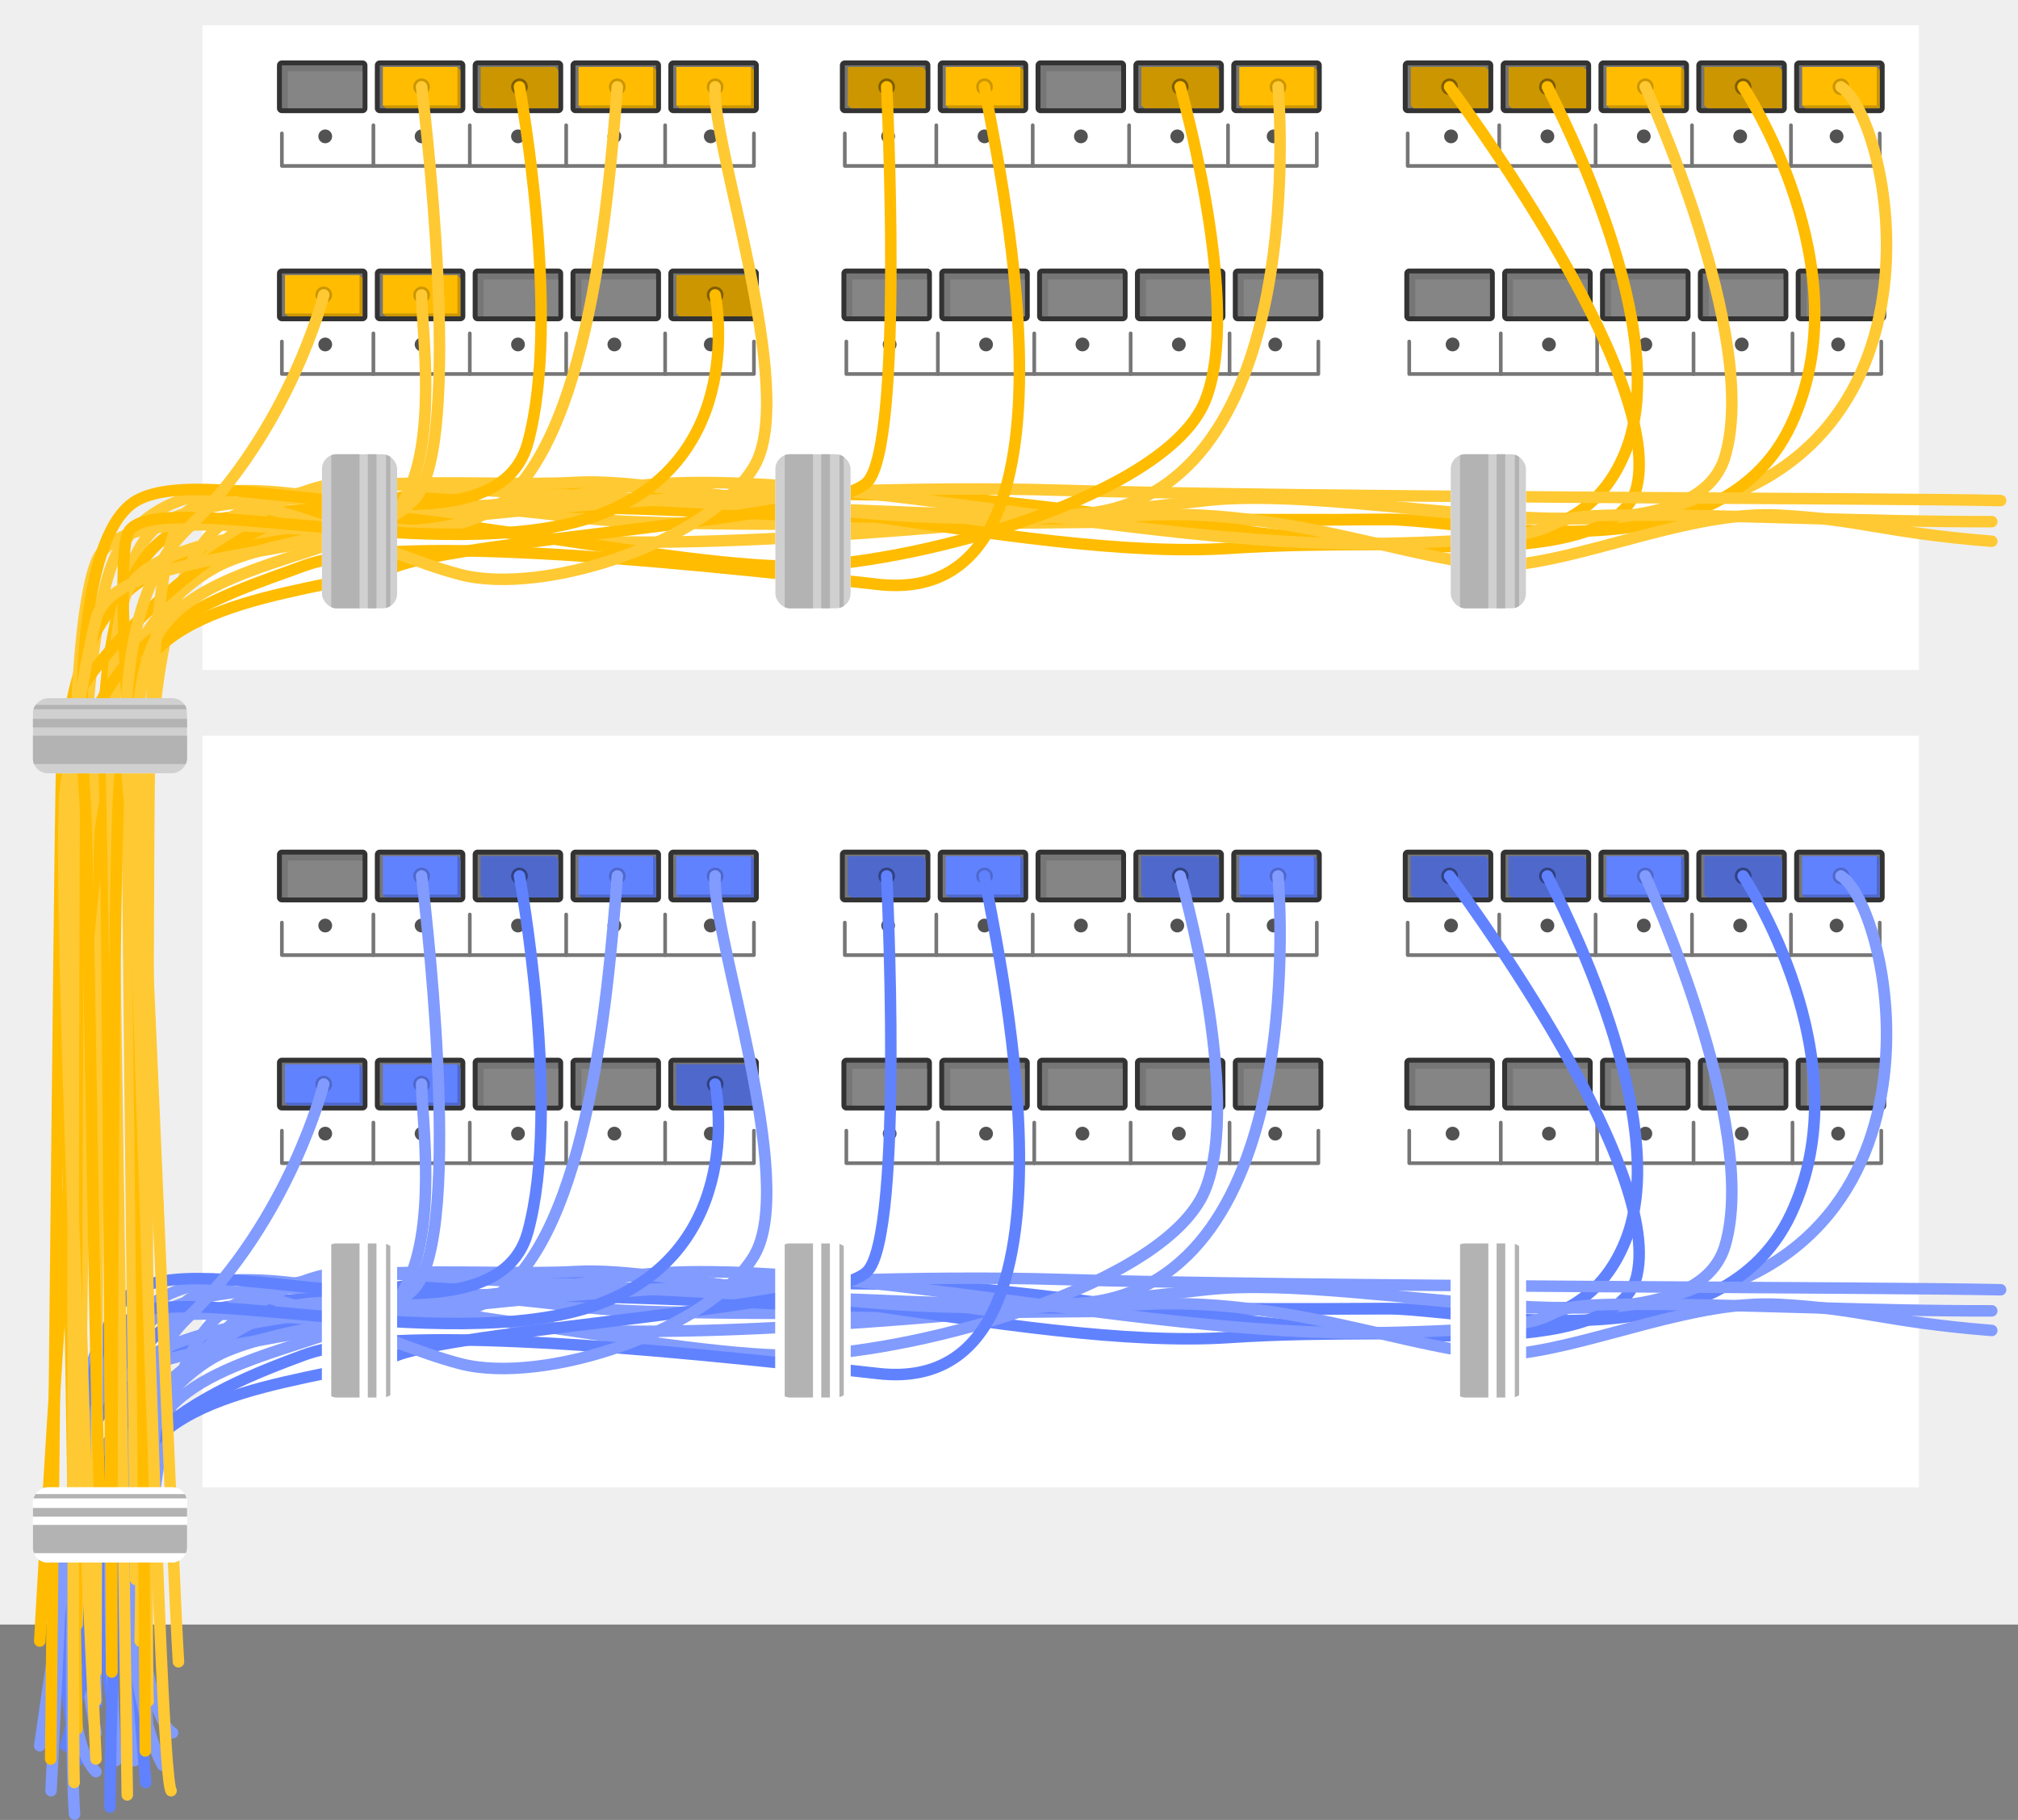 <?xml version="1.0" encoding="UTF-8"?><svg id="Ebene_2" xmlns="http://www.w3.org/2000/svg" xmlns:xlink="http://www.w3.org/1999/xlink" viewBox="0 0 600 541.18"><rect x="0" y="0" width="600" height="541.18" fill="#808080" stroke="none"/><defs><clipPath id="clippath"><rect x="431.34" y="135.07" width="22.35" height="45.83" rx="4.37" ry="4.37" fill="#d1d0d1"/></clipPath><clipPath id="clippath-1"><rect x="230.54" y="135.07" width="22.35" height="45.83" rx="4.37" ry="4.37" fill="#d1d0d1"/></clipPath><clipPath id="clippath-2"><rect x="95.73" y="135.07" width="22.35" height="45.83" rx="4.37" ry="4.37" fill="#d1d0d1"/></clipPath><clipPath id="clippath-3"><rect x="21.53" y="195.86" width="22.35" height="45.83" rx="4.37" ry="4.37" transform="translate(-186.07 251.48) rotate(-90)" fill="#d1d0d1"/></clipPath><clipPath id="clippath-4"><rect x="431.34" y="369.74" width="22.35" height="45.83" rx="4.37" ry="4.37" fill="#fff"/></clipPath><clipPath id="clippath-5"><rect x="230.54" y="369.74" width="22.35" height="45.83" rx="4.37" ry="4.37" fill="#fff"/></clipPath><clipPath id="clippath-6"><rect x="95.73" y="369.74" width="22.35" height="45.83" rx="4.37" ry="4.37" fill="#fff"/></clipPath><clipPath id="clippath-7"><rect x="21.53" y="430.53" width="22.35" height="45.83" rx="4.37" ry="4.37" transform="translate(-420.74 486.15) rotate(-90)" fill="#fff"/></clipPath></defs><g id="Illustration_Netzwerk_Komponent"><g><g><rect x="0" width="600" height="483.08" fill="#efefef"/><rect x="60.19" y="218.77" width="510.37" height="223.5" fill="#fff"/><rect x="60.19" y="7.51" width="510.37" height="191.74" fill="#fff"/></g><g><g><g><g><g><rect x="83.81" y="254.11" width="23.98" height="12.76" fill="none" stroke="#333" stroke-linecap="round" stroke-linejoin="round" stroke-width="2.92"/><g><rect x="83.81" y="254.11" width="23.98" height="12.76" fill="#767676"/><rect x="85.6" y="255.9" width="22.19" height="10.96" fill="#858585"/></g></g><g><rect x="112.91" y="254.11" width="23.98" height="12.76" fill="none" stroke="#333" stroke-linecap="round" stroke-linejoin="round" stroke-width="2.92"/><g><rect x="112.91" y="254.11" width="23.98" height="12.76" fill="#767676"/><rect x="114.69" y="255.9" width="22.19" height="10.96" fill="#858585"/></g><g><polygon points="136.88 266.86 114.71 266.86 113.83 266.01 114.71 255.44 135.99 254.59 136.88 255.44 136.88 266.86" fill="#4e68cc"/><rect x="113.83" y="254.59" width="22.17" height="11.42" fill="#6182ff"/></g><circle cx="125.35" cy="260.48" r="2.48" fill="#4e68cc"/></g><g><rect x="142" y="254.11" width="23.98" height="12.76" fill="none" stroke="#333" stroke-linecap="round" stroke-linejoin="round" stroke-width="2.92"/><g><rect x="142" y="254.11" width="23.98" height="12.76" fill="#767676"/><rect x="143.78" y="255.9" width="22.19" height="10.96" fill="#858585"/></g><g><polygon points="165.97 266.86 143.81 266.86 142.92 266.01 143.81 255.44 165.08 254.59 165.97 255.44 165.97 266.86" fill="#4e68cc"/><rect x="142.92" y="254.59" width="22.17" height="11.42" fill="#4e68cc"/></g><circle cx="154.45" cy="260.48" r="2.48" fill="#314180"/></g><g><rect x="171.09" y="254.11" width="23.98" height="12.76" fill="none" stroke="#333" stroke-linecap="round" stroke-linejoin="round" stroke-width="2.92"/><g><rect x="171.09" y="254.11" width="23.98" height="12.76" fill="#767676"/><rect x="172.88" y="255.9" width="22.19" height="10.96" fill="#858585"/></g><g><polygon points="195.06 266.86 172.9 266.86 172.01 266.01 172.9 255.44 194.18 254.59 195.06 255.44 195.06 266.86" fill="#4e68cc"/><rect x="172.01" y="254.59" width="22.17" height="11.42" fill="#6182ff"/></g><circle cx="183.54" cy="260.48" r="2.48" fill="#4e68cc"/></g><g><rect x="200.18" y="254.11" width="23.98" height="12.76" fill="none" stroke="#333" stroke-linecap="round" stroke-linejoin="round" stroke-width="2.92"/><g><rect x="200.18" y="254.11" width="23.98" height="12.76" fill="#767676"/><rect x="201.97" y="255.9" width="22.19" height="10.96" fill="#858585"/></g><g><polygon points="224.16 266.86 201.99 266.86 201.1 266.01 201.99 255.44 223.27 254.59 224.16 255.44 224.16 266.86" fill="#4e68cc"/><rect x="201.1" y="254.59" width="22.17" height="11.42" fill="#6182ff"/></g><circle cx="212.63" cy="260.48" r="2.48" fill="#4e68cc"/></g><g><circle cx="96.7" cy="275.22" r="2.05" fill="#535252"/><circle cx="125.35" cy="275.22" r="2.05" fill="#535252"/><circle cx="154.01" cy="275.22" r="2.05" fill="#535252"/><circle cx="182.67" cy="275.22" r="2.05" fill="#535252"/><circle cx="211.33" cy="275.22" r="2.05" fill="#535252"/></g><g><polyline points="224.16 274.34 224.16 284.01 83.81 284.01 83.81 274.34" fill="none" stroke="#767676" stroke-linecap="round" stroke-linejoin="round" stroke-width="1.09"/><line x1="197.76" y1="271.93" x2="197.76" y2="284.01" fill="none" stroke="#767676" stroke-linecap="round" stroke-linejoin="round" stroke-width="1.09"/><line x1="168.34" y1="271.93" x2="168.34" y2="284.01" fill="none" stroke="#767676" stroke-linecap="round" stroke-linejoin="round" stroke-width="1.09"/><line x1="139.68" y1="271.93" x2="139.68" y2="284.01" fill="none" stroke="#767676" stroke-linecap="round" stroke-linejoin="round" stroke-width="1.09"/><line x1="111.02" y1="271.93" x2="111.02" y2="284.01" fill="none" stroke="#767676" stroke-linecap="round" stroke-linejoin="round" stroke-width="1.09"/></g></g><g><g><rect x="83.81" y="315.99" width="23.98" height="12.76" fill="none" stroke="#333" stroke-linecap="round" stroke-linejoin="round" stroke-width="2.92"/><g><rect x="83.81" y="315.99" width="23.98" height="12.76" fill="#767676"/><rect x="85.6" y="317.78" width="22.19" height="10.96" fill="#858585"/></g><g><polygon points="107.79 328.74 85.62 328.74 84.73 327.89 85.62 317.32 106.9 316.47 107.79 317.32 107.79 328.74" fill="#4e68cc"/><rect x="84.73" y="316.47" width="22.17" height="11.42" fill="#6182ff"/></g><circle cx="96.26" cy="322.37" r="2.48" fill="#4e68cc"/></g><g><rect x="112.91" y="315.99" width="23.98" height="12.76" fill="none" stroke="#333" stroke-linecap="round" stroke-linejoin="round" stroke-width="2.92"/><g><rect x="112.91" y="315.99" width="23.98" height="12.76" fill="#767676"/><rect x="114.69" y="317.78" width="22.19" height="10.96" fill="#858585"/></g><g><polygon points="136.88 328.74 114.71 328.74 113.83 327.89 114.71 317.32 135.99 316.47 136.88 317.32 136.88 328.74" fill="#4e68cc"/><rect x="113.83" y="316.47" width="22.17" height="11.42" fill="#6182ff"/></g><circle cx="125.35" cy="322.37" r="2.48" fill="#4e68cc"/></g><g><rect x="142" y="315.99" width="23.98" height="12.76" fill="none" stroke="#333" stroke-linecap="round" stroke-linejoin="round" stroke-width="2.92"/><g><rect x="142" y="315.99" width="23.98" height="12.76" fill="#767676"/><rect x="143.78" y="317.78" width="22.19" height="10.96" fill="#858585"/></g></g><g><rect x="171.09" y="315.99" width="23.98" height="12.76" fill="none" stroke="#333" stroke-linecap="round" stroke-linejoin="round" stroke-width="2.92"/><g><rect x="171.09" y="315.99" width="23.98" height="12.76" fill="#767676"/><rect x="172.88" y="317.78" width="22.19" height="10.96" fill="#858585"/></g></g><g><rect x="200.18" y="315.99" width="23.98" height="12.76" fill="none" stroke="#333" stroke-linecap="round" stroke-linejoin="round" stroke-width="2.92"/><g><rect x="200.18" y="315.99" width="23.98" height="12.76" fill="#767676"/><rect x="201.97" y="317.78" width="22.19" height="10.96" fill="#858585"/></g><g><polygon points="224.16 328.74 201.99 328.74 201.1 327.89 201.99 317.32 223.27 316.47 224.16 317.32 224.16 328.74" fill="#4e68cc"/><rect x="201.1" y="316.47" width="22.17" height="11.42" fill="#4e68cc"/></g><circle cx="212.63" cy="322.37" r="2.48" fill="#314180"/></g><g><circle cx="96.7" cy="337.1" r="2.05" fill="#535252"/><circle cx="125.35" cy="337.1" r="2.05" fill="#535252"/><circle cx="154.01" cy="337.1" r="2.05" fill="#535252"/><circle cx="182.67" cy="337.1" r="2.05" fill="#535252"/><circle cx="211.33" cy="337.1" r="2.05" fill="#535252"/></g><g><polyline points="224.16 336.22 224.16 345.89 83.81 345.89 83.81 336.22" fill="none" stroke="#767676" stroke-linecap="round" stroke-linejoin="round" stroke-width="1.09"/><line x1="197.76" y1="333.81" x2="197.76" y2="345.89" fill="none" stroke="#767676" stroke-linecap="round" stroke-linejoin="round" stroke-width="1.09"/><line x1="168.34" y1="333.81" x2="168.34" y2="345.89" fill="none" stroke="#767676" stroke-linecap="round" stroke-linejoin="round" stroke-width="1.09"/><line x1="139.68" y1="333.81" x2="139.68" y2="345.89" fill="none" stroke="#767676" stroke-linecap="round" stroke-linejoin="round" stroke-width="1.09"/><line x1="111.02" y1="333.81" x2="111.02" y2="345.89" fill="none" stroke="#767676" stroke-linecap="round" stroke-linejoin="round" stroke-width="1.09"/></g></g><g><g><rect x="251.64" y="315.99" width="23.98" height="12.76" fill="none" stroke="#333" stroke-linecap="round" stroke-linejoin="round" stroke-width="2.92"/><g><rect x="251.64" y="315.99" width="23.98" height="12.76" fill="#767676"/><rect x="253.43" y="317.78" width="22.19" height="10.96" fill="#858585"/></g></g><g><rect x="280.73" y="315.99" width="23.98" height="12.76" fill="none" stroke="#333" stroke-linecap="round" stroke-linejoin="round" stroke-width="2.92"/><g><rect x="280.73" y="315.99" width="23.98" height="12.76" fill="#767676"/><rect x="282.52" y="317.78" width="22.19" height="10.96" fill="#858585"/></g></g><g><rect x="309.82" y="315.99" width="23.98" height="12.76" fill="none" stroke="#333" stroke-linecap="round" stroke-linejoin="round" stroke-width="2.92"/><g><rect x="309.82" y="315.99" width="23.98" height="12.76" fill="#767676"/><rect x="311.61" y="317.78" width="22.19" height="10.96" fill="#858585"/></g></g><g><rect x="338.91" y="315.99" width="23.98" height="12.76" fill="none" stroke="#333" stroke-linecap="round" stroke-linejoin="round" stroke-width="2.92"/><g><rect x="338.91" y="315.99" width="23.98" height="12.76" fill="#767676"/><rect x="340.7" y="317.78" width="22.19" height="10.96" fill="#858585"/></g></g><g><rect x="368.01" y="315.99" width="23.98" height="12.76" fill="none" stroke="#333" stroke-linecap="round" stroke-linejoin="round" stroke-width="2.92"/><g><rect x="368.01" y="315.99" width="23.98" height="12.76" fill="#767676"/><rect x="369.79" y="317.78" width="22.19" height="10.96" fill="#858585"/></g></g><g><circle cx="264.52" cy="337.1" r="2.05" fill="#535252"/><circle cx="293.18" cy="337.1" r="2.05" fill="#535252"/><circle cx="321.84" cy="337.1" r="2.05" fill="#535252"/><circle cx="350.5" cy="337.1" r="2.05" fill="#535252"/><circle cx="379.16" cy="337.1" r="2.05" fill="#535252"/></g><g><polyline points="391.98 336.22 391.98 345.89 251.64 345.89 251.64 336.22" fill="none" stroke="#767676" stroke-linecap="round" stroke-linejoin="round" stroke-width="1.09"/><line x1="365.58" y1="333.81" x2="365.58" y2="345.89" fill="none" stroke="#767676" stroke-linecap="round" stroke-linejoin="round" stroke-width="1.09"/><line x1="336.17" y1="333.81" x2="336.17" y2="345.89" fill="none" stroke="#767676" stroke-linecap="round" stroke-linejoin="round" stroke-width="1.09"/><line x1="307.51" y1="333.81" x2="307.51" y2="345.89" fill="none" stroke="#767676" stroke-linecap="round" stroke-linejoin="round" stroke-width="1.09"/><line x1="278.85" y1="333.81" x2="278.85" y2="345.89" fill="none" stroke="#767676" stroke-linecap="round" stroke-linejoin="round" stroke-width="1.09"/></g></g><g><g><rect x="419" y="315.99" width="23.98" height="12.76" fill="none" stroke="#333" stroke-linecap="round" stroke-linejoin="round" stroke-width="2.92"/><g><rect x="419" y="315.99" width="23.98" height="12.76" fill="#767676"/><rect x="420.79" y="317.78" width="22.19" height="10.96" fill="#858585"/></g></g><g><rect x="448.1" y="315.99" width="23.98" height="12.76" fill="none" stroke="#333" stroke-linecap="round" stroke-linejoin="round" stroke-width="2.92"/><g><rect x="448.1" y="315.99" width="23.98" height="12.76" fill="#767676"/><rect x="449.88" y="317.78" width="22.19" height="10.96" fill="#858585"/></g></g><g><rect x="477.19" y="315.99" width="23.98" height="12.76" fill="none" stroke="#333" stroke-linecap="round" stroke-linejoin="round" stroke-width="2.92"/><g><rect x="477.19" y="315.99" width="23.98" height="12.76" fill="#767676"/><rect x="478.97" y="317.78" width="22.19" height="10.96" fill="#858585"/></g></g><g><rect x="506.28" y="315.99" width="23.98" height="12.76" fill="none" stroke="#333" stroke-linecap="round" stroke-linejoin="round" stroke-width="2.92"/><g><rect x="506.28" y="315.99" width="23.98" height="12.76" fill="#767676"/><rect x="508.07" y="317.78" width="22.19" height="10.96" fill="#858585"/></g></g><g><rect x="535.37" y="315.99" width="23.98" height="12.76" fill="none" stroke="#333" stroke-linecap="round" stroke-linejoin="round" stroke-width="2.92"/><g><rect x="535.37" y="315.99" width="23.98" height="12.76" fill="#767676"/><rect x="537.16" y="317.78" width="22.19" height="10.96" fill="#858585"/></g></g><g><circle cx="431.89" cy="337.1" r="2.05" fill="#535252"/><circle cx="460.54" cy="337.1" r="2.05" fill="#535252"/><circle cx="489.2" cy="337.1" r="2.05" fill="#535252"/><circle cx="517.86" cy="337.1" r="2.05" fill="#535252"/><circle cx="546.52" cy="337.1" r="2.05" fill="#535252"/></g><g><polyline points="559.35 336.22 559.35 345.89 419 345.89 419 336.22" fill="none" stroke="#767676" stroke-linecap="round" stroke-linejoin="round" stroke-width="1.09"/><line x1="532.95" y1="333.81" x2="532.95" y2="345.89" fill="none" stroke="#767676" stroke-linecap="round" stroke-linejoin="round" stroke-width="1.09"/><line x1="503.53" y1="333.81" x2="503.53" y2="345.89" fill="none" stroke="#767676" stroke-linecap="round" stroke-linejoin="round" stroke-width="1.09"/><line x1="474.87" y1="333.81" x2="474.87" y2="345.89" fill="none" stroke="#767676" stroke-linecap="round" stroke-linejoin="round" stroke-width="1.09"/><line x1="446.22" y1="333.81" x2="446.22" y2="345.89" fill="none" stroke="#767676" stroke-linecap="round" stroke-linejoin="round" stroke-width="1.09"/></g></g><g><g><rect x="251.18" y="254.11" width="23.98" height="12.76" fill="none" stroke="#333" stroke-linecap="round" stroke-linejoin="round" stroke-width="2.92"/><g><rect x="251.18" y="254.11" width="23.98" height="12.76" fill="#767676"/><rect x="252.97" y="255.9" width="22.19" height="10.96" fill="#858585"/></g><g><polygon points="275.15 266.86 252.99 266.86 252.1 266.01 252.99 255.44 274.27 254.59 275.15 255.44 275.15 266.86" fill="#4e68cc"/><rect x="252.1" y="254.59" width="22.17" height="11.42" fill="#4e68cc"/></g><circle cx="263.63" cy="260.48" r="2.48" fill="#314180"/></g><g><rect x="280.27" y="254.11" width="23.98" height="12.76" fill="none" stroke="#333" stroke-linecap="round" stroke-linejoin="round" stroke-width="2.92"/><g><rect x="280.27" y="254.11" width="23.98" height="12.76" fill="#767676"/><rect x="282.06" y="255.9" width="22.19" height="10.96" fill="#858585"/></g><g><polygon points="304.25 266.86 282.08 266.86 281.19 266.01 282.08 255.44 303.36 254.59 304.25 255.44 304.25 266.86" fill="#4e68cc"/><rect x="281.19" y="254.59" width="22.17" height="11.42" fill="#6182ff"/></g><circle cx="292.72" cy="260.48" r="2.48" fill="#4e68cc"/></g><g><rect x="309.36" y="254.11" width="23.98" height="12.76" fill="none" stroke="#333" stroke-linecap="round" stroke-linejoin="round" stroke-width="2.92"/><g><rect x="309.36" y="254.11" width="23.98" height="12.76" fill="#767676"/><rect x="311.15" y="255.9" width="22.19" height="10.96" fill="#858585"/></g></g><g><rect x="338.45" y="254.11" width="23.98" height="12.76" fill="none" stroke="#333" stroke-linecap="round" stroke-linejoin="round" stroke-width="2.92"/><g><rect x="338.45" y="254.11" width="23.98" height="12.76" fill="#767676"/><rect x="340.24" y="255.9" width="22.19" height="10.96" fill="#858585"/></g><g><polygon points="362.43 266.86 340.26 266.86 339.37 266.01 340.26 255.44 361.54 254.59 362.43 255.44 362.43 266.86" fill="#4e68cc"/><rect x="339.37" y="254.59" width="22.17" height="11.42" fill="#4e68cc"/></g><circle cx="350.9" cy="260.48" r="2.48" fill="#314180"/></g><g><rect x="367.55" y="254.11" width="23.98" height="12.76" fill="none" stroke="#333" stroke-linecap="round" stroke-linejoin="round" stroke-width="2.92"/><g><rect x="367.55" y="254.11" width="23.98" height="12.76" fill="#767676"/><rect x="369.33" y="255.9" width="22.19" height="10.96" fill="#858585"/></g><g><polygon points="391.52 266.86 369.35 266.86 368.47 266.01 369.35 255.44 390.63 254.59 391.52 255.44 391.52 266.86" fill="#4e68cc"/><rect x="368.47" y="254.59" width="22.17" height="11.42" fill="#6182ff"/></g><circle cx="379.99" cy="260.48" r="2.48" fill="#4e68cc"/></g><g><circle cx="264.06" cy="275.22" r="2.05" fill="#535252"/><circle cx="292.72" cy="275.22" r="2.05" fill="#535252"/><circle cx="321.38" cy="275.22" r="2.05" fill="#535252"/><circle cx="350.04" cy="275.22" r="2.05" fill="#535252"/><circle cx="378.69" cy="275.22" r="2.05" fill="#535252"/></g><g><polyline points="391.52 274.34 391.52 284.01 251.18 284.01 251.18 274.34" fill="none" stroke="#767676" stroke-linecap="round" stroke-linejoin="round" stroke-width="1.09"/><line x1="365.12" y1="271.93" x2="365.12" y2="284.01" fill="none" stroke="#767676" stroke-linecap="round" stroke-linejoin="round" stroke-width="1.09"/><line x1="335.71" y1="271.93" x2="335.71" y2="284.01" fill="none" stroke="#767676" stroke-linecap="round" stroke-linejoin="round" stroke-width="1.09"/><line x1="307.05" y1="271.93" x2="307.05" y2="284.01" fill="none" stroke="#767676" stroke-linecap="round" stroke-linejoin="round" stroke-width="1.09"/><line x1="278.39" y1="271.93" x2="278.39" y2="284.01" fill="none" stroke="#767676" stroke-linecap="round" stroke-linejoin="round" stroke-width="1.09"/></g></g><g><g><rect x="418.54" y="254.11" width="23.98" height="12.76" fill="none" stroke="#333" stroke-linecap="round" stroke-linejoin="round" stroke-width="2.92"/><g><rect x="418.54" y="254.11" width="23.98" height="12.76" fill="#767676"/><rect x="420.33" y="255.9" width="22.19" height="10.96" fill="#858585"/></g><g><polygon points="442.52 266.86 420.35 266.86 419.47 266.01 420.35 255.44 441.63 254.59 442.52 255.44 442.52 266.86" fill="#4e68cc"/><rect x="419.47" y="254.59" width="22.17" height="11.42" fill="#4e68cc"/></g><circle cx="430.99" cy="260.48" r="2.48" fill="#314180"/></g><g><rect x="447.64" y="254.11" width="23.98" height="12.76" fill="none" stroke="#333" stroke-linecap="round" stroke-linejoin="round" stroke-width="2.92"/><g><rect x="447.64" y="254.11" width="23.98" height="12.76" fill="#767676"/><rect x="449.42" y="255.9" width="22.19" height="10.96" fill="#858585"/></g><g><polygon points="471.61 266.86 449.45 266.86 448.56 266.01 449.45 255.44 470.72 254.59 471.61 255.44 471.61 266.86" fill="#4e68cc"/><rect x="448.56" y="254.59" width="22.17" height="11.42" fill="#4e68cc"/></g><circle cx="460.08" cy="260.48" r="2.48" fill="#314180"/></g><g><rect x="476.73" y="254.11" width="23.98" height="12.76" fill="none" stroke="#333" stroke-linecap="round" stroke-linejoin="round" stroke-width="2.92"/><g><rect x="476.73" y="254.11" width="23.98" height="12.76" fill="#767676"/><rect x="478.51" y="255.9" width="22.19" height="10.96" fill="#858585"/></g><g><polygon points="500.7 266.86 478.54 266.86 477.65 266.01 478.54 255.44 499.82 254.59 500.7 255.44 500.7 266.86" fill="#4e68cc"/><rect x="477.65" y="254.59" width="22.17" height="11.42" fill="#6182ff"/></g><circle cx="489.18" cy="260.48" r="2.48" fill="#4e68cc"/></g><g><rect x="505.82" y="254.11" width="23.98" height="12.76" fill="none" stroke="#333" stroke-linecap="round" stroke-linejoin="round" stroke-width="2.92"/><g><rect x="505.82" y="254.11" width="23.98" height="12.76" fill="#767676"/><rect x="507.61" y="255.9" width="22.19" height="10.96" fill="#858585"/></g><g><polygon points="529.8 266.86 507.63 266.86 506.74 266.01 507.63 255.44 528.91 254.59 529.8 255.44 529.8 266.86" fill="#4e68cc"/><rect x="506.74" y="254.59" width="22.17" height="11.42" fill="#4e68cc"/></g><circle cx="518.27" cy="260.48" r="2.48" fill="#314180"/></g><g><rect x="534.91" y="254.11" width="23.98" height="12.76" fill="none" stroke="#333" stroke-linecap="round" stroke-linejoin="round" stroke-width="2.92"/><g><rect x="534.91" y="254.11" width="23.98" height="12.76" fill="#767676"/><rect x="536.7" y="255.9" width="22.19" height="10.96" fill="#858585"/></g><g><polygon points="558.89 266.86 536.72 266.86 535.83 266.01 536.72 255.44 558 254.59 558.89 255.44 558.89 266.86" fill="#4e68cc"/><rect x="535.83" y="254.59" width="22.17" height="11.42" fill="#6182ff"/></g><circle cx="547.36" cy="260.48" r="2.48" fill="#4e68cc"/></g><g><circle cx="431.43" cy="275.22" r="2.05" fill="#535252"/><circle cx="460.08" cy="275.22" r="2.05" fill="#535252"/><circle cx="488.74" cy="275.22" r="2.05" fill="#535252"/><circle cx="517.4" cy="275.22" r="2.05" fill="#535252"/><circle cx="546.06" cy="275.22" r="2.05" fill="#535252"/></g><g><polyline points="558.89 274.34 558.89 284.01 418.54 284.01 418.54 274.34" fill="none" stroke="#767676" stroke-linecap="round" stroke-linejoin="round" stroke-width="1.09"/><line x1="532.49" y1="271.93" x2="532.49" y2="284.01" fill="none" stroke="#767676" stroke-linecap="round" stroke-linejoin="round" stroke-width="1.09"/><line x1="503.07" y1="271.93" x2="503.07" y2="284.01" fill="none" stroke="#767676" stroke-linecap="round" stroke-linejoin="round" stroke-width="1.09"/><line x1="474.41" y1="271.93" x2="474.41" y2="284.01" fill="none" stroke="#767676" stroke-linecap="round" stroke-linejoin="round" stroke-width="1.09"/><line x1="445.76" y1="271.93" x2="445.76" y2="284.01" fill="none" stroke="#767676" stroke-linecap="round" stroke-linejoin="round" stroke-width="1.09"/></g></g></g><g><path d="M547.36,260.48c16.4,10.38,38.99,128.38-74.78,128.38s-264.7,3.83-297.85,0c-33.15-3.83-104.93-11.91-126.94,1.7-22.01,13.61-19.14,116.01-19.14,116.01" fill="none" stroke="#819bff" stroke-linecap="round" stroke-linejoin="round" stroke-width="3.42"/><path d="M518.27,260.48s36.18,53.83,14.22,100.55c-21.96,46.71-96.31,27.89-121.26,28.11-24.94,.22-151.01-.26-175.04-1.22-24.03-.96-136.52-7.21-177.86,2.4s-25,116.24-25,116.24" fill="none" stroke="#6182ff" stroke-linecap="round" stroke-linejoin="round" stroke-width="3.42"/><path d="M489.18,260.48s34.22,74.1,23.74,109.87c-10.48,35.77-106.24,7.8-154.3,13.17-48.06,5.37-128.64,13.93-183.2,12.12-54.56-1.81-116.53-34.33-139.84,2.17-23.31,36.5-7.04,117.44-7.04,117.44" fill="none" stroke="#819bff" stroke-linecap="round" stroke-linejoin="round" stroke-width="3.42"/><path d="M460.08,260.48c4.01,8.08,37.77,72.87,23.11,108.72-14.66,35.85-55.98,24.44-117.61,28.52-61.63,4.07-159.96-25.4-223.59-17.92-63.62,7.48-90.85,10.72-103.64,63.55-12.79,52.82-18.74,75.77-18.74,75.77" fill="none" stroke="#6182ff" stroke-linecap="round" stroke-linejoin="round" stroke-width="3.42"/><path d="M430.99,260.48s63.61,84.57,55.7,118.76-130.6,10.16-193.08,4.29-194.06,2.47-242.96,19.56c-48.89,17.09-27.65,120.45-27.65,120.45" fill="none" stroke="#6182ff" stroke-linecap="round" stroke-linejoin="round" stroke-width="3.42"/></g><g><path d="M594.83,383.53c-33.16-.8-205.84-.8-280.17-3.09-74.33-2.29-221.27,6.86-250.44,22.87-29.16,16.01-37.83,62.59-41.22,89.2-3.39,26.61,5.52,34.31,5.52,34.31" fill="none" stroke="#819bff" stroke-linecap="round" stroke-linejoin="round" stroke-width="3.42"/><path d="M592.2,389.8c-37.93,.09-77.41-2.23-111.21-1.93-33.79,.3-.32,7.11-71.65,8.45-71.34,1.34-173.64-25.4-226.67-16.24-53.03,9.17-136.34,8.48-145.07,30.9-8.73,22.42-3.13,112.55-3.13,112.55" fill="none" stroke="#819bff" stroke-linecap="round" stroke-linejoin="round" stroke-width="3.42"/><path d="M592.2,395.63c-31.98-2.55-38.7-6.46-63.29-7.76-24.59-1.3-53.56,11.58-76.9,14.55-23.34,2.97-64.32-16.98-111.77-14.55-47.45,2.43-207.56-8.06-233.34-9.7-25.78-1.64-69.06,30.05-69.06,85.92s2.12,59.45,2.12,59.45" fill="none" stroke="#819bff" stroke-linecap="round" stroke-linejoin="round" stroke-width="3.42"/></g><g><path d="M379.99,260.48s10.79,121-58.16,127.01-121.66-11.07-150.75-9.38c-29.09,1.69-86.93-4.96-106.9,13.9-19.97,18.86-20.55,79.24-22.39,105.38" fill="none" stroke="#819bff" stroke-linecap="round" stroke-linejoin="round" stroke-width="3.42"/><path d="M350.9,260.48s18.85,65.68,7.35,93.51c-11.5,27.83-83.5,47.8-119.2,49.01s-123.94-19.28-149.4-15.13c-25.46,4.14-71.31,48.83-71.24,65.58s-3.24,79.04-3.24,79.04" fill="none" stroke="#819bff" stroke-linecap="round" stroke-linejoin="round" stroke-width="3.42"/><path d="M292.72,260.48c2.05,14.74,36.12,155.56-31.57,147.97s-144.92-15.13-170.94-5.45-75.1,28.33-67.2,89.5" fill="none" stroke="#6182ff" stroke-linecap="round" stroke-linejoin="round" stroke-width="3.42"/><path d="M263.63,260.48s5.25,106.65-5.82,117.63c-11.07,10.98-117.38,16.7-139.73,24.89s-74.12,8.65-79.72,40.34-5.65,93.99-5.65,93.99" fill="none" stroke="#6182ff" stroke-linecap="round" stroke-linejoin="round" stroke-width="3.42"/></g><g><path d="M212.63,260.48c-1.3,16.79,24.86,90.92,11.53,113.02s-62.32,38.47-87.27,32.03c-24.95-6.44-70.58-31.16-82.35-17.66-11.77,13.5-12.29,119.02-10.35,127.39" fill="none" stroke="#819bff" stroke-linecap="round" stroke-linejoin="round" stroke-width="3.42"/><path d="M183.54,260.48c-2.83,37.31-9.38,112.22-39.75,127.18-30.37,14.96-105.98-9.95-115.25,14.31s-7.36,127.79-6.37,137.5" fill="none" stroke="#819bff" stroke-linecap="round" stroke-linejoin="round" stroke-width="3.42"/><path d="M212.63,322.37s10.18,49-34.83,65.5c-45.01,16.5-134.96-9.64-139.95,5.79s5.47,136.43,5.47,136.43" fill="none" stroke="#6182ff" stroke-linecap="round" stroke-linejoin="round" stroke-width="3.42"/><path d="M154.45,260.48s12.68,68.69,2.48,105.9-93.02,3.88-116.31,17.14c-23.29,13.27-17.45,112.46-11.96,123.04" fill="none" stroke="#6182ff" stroke-linecap="round" stroke-linejoin="round" stroke-width="3.42"/><path d="M125.35,260.48s13.49,107.02-2.48,123.04c-15.97,16.03-58.73,17.09-74.16,37.21s-6.47,89.71,2.59,94.52" fill="none" stroke="#819bff" stroke-linecap="round" stroke-linejoin="round" stroke-width="3.42"/><path d="M125.35,322.37c.03,10.05,5.05,44.02-5.47,61.49s-85.64,12.28-91.35,34.94c-5.71,22.67-16.71,100.32-16.71,100.32" fill="none" stroke="#819bff" stroke-linecap="round" stroke-linejoin="round" stroke-width="3.42"/><path d="M96.26,322.37s-10.11,40.27-40.64,69.65c-30.53,29.37-16.62,117.05-7.24,132.9" fill="none" stroke="#819bff" stroke-linecap="round" stroke-linejoin="round" stroke-width="3.42"/></g></g><g><g><g><g><rect x="83.81" y="19.43" width="23.98" height="12.76" fill="none" stroke="#333" stroke-linecap="round" stroke-linejoin="round" stroke-width="2.92"/><g><rect x="83.81" y="19.43" width="23.98" height="12.76" fill="#767676"/><rect x="85.6" y="21.22" width="22.19" height="10.96" fill="#858585"/></g></g><g><rect x="112.91" y="19.43" width="23.98" height="12.76" fill="none" stroke="#333" stroke-linecap="round" stroke-linejoin="round" stroke-width="2.92"/><g><rect x="112.91" y="19.43" width="23.98" height="12.76" fill="#767676"/><rect x="114.69" y="21.22" width="22.19" height="10.96" fill="#858585"/></g><g><polygon points="136.88 32.19 114.71 32.19 113.83 31.34 114.71 20.77 135.99 19.92 136.88 20.77 136.88 32.19" fill="#cc9600"/><rect x="113.83" y="19.92" width="22.17" height="11.42" fill="#ffbc00"/></g><circle cx="125.35" cy="25.81" r="2.48" fill="#cc9600"/></g><g><rect x="142" y="19.43" width="23.98" height="12.76" fill="none" stroke="#333" stroke-linecap="round" stroke-linejoin="round" stroke-width="2.92"/><g><rect x="142" y="19.43" width="23.98" height="12.76" fill="#767676"/><rect x="143.78" y="21.22" width="22.19" height="10.96" fill="#858585"/></g><g><polygon points="165.97 32.19 143.81 32.19 142.92 31.34 143.81 20.77 165.08 19.92 165.97 20.77 165.97 32.19" fill="#cc9600"/><rect x="142.92" y="19.92" width="22.17" height="11.42" fill="#cc9600"/></g><circle cx="154.45" cy="25.81" r="2.48" fill="#805e00"/></g><g><rect x="171.09" y="19.43" width="23.98" height="12.76" fill="none" stroke="#333" stroke-linecap="round" stroke-linejoin="round" stroke-width="2.92"/><g><rect x="171.09" y="19.43" width="23.98" height="12.76" fill="#767676"/><rect x="172.88" y="21.22" width="22.19" height="10.96" fill="#858585"/></g><g><polygon points="195.06 32.19 172.9 32.19 172.01 31.34 172.9 20.77 194.18 19.92 195.06 20.77 195.06 32.19" fill="#cc9600"/><rect x="172.01" y="19.92" width="22.17" height="11.42" fill="#ffbc00"/></g><circle cx="183.54" cy="25.81" r="2.48" fill="#cc9600"/></g><g><rect x="200.18" y="19.43" width="23.98" height="12.76" fill="none" stroke="#333" stroke-linecap="round" stroke-linejoin="round" stroke-width="2.92"/><g><rect x="200.18" y="19.43" width="23.98" height="12.76" fill="#767676"/><rect x="201.97" y="21.22" width="22.19" height="10.96" fill="#858585"/></g><g><polygon points="224.16 32.19 201.99 32.19 201.1 31.34 201.99 20.77 223.27 19.92 224.16 20.77 224.16 32.19" fill="#cc9600"/><rect x="201.1" y="19.92" width="22.17" height="11.42" fill="#ffbc00"/></g><circle cx="212.63" cy="25.81" r="2.48" fill="#cc9600"/></g><g><circle cx="96.7" cy="40.55" r="2.05" fill="#535252"/><circle cx="125.35" cy="40.55" r="2.05" fill="#535252"/><circle cx="154.01" cy="40.55" r="2.05" fill="#535252"/><circle cx="182.67" cy="40.55" r="2.05" fill="#535252"/><circle cx="211.33" cy="40.55" r="2.05" fill="#535252"/></g><g><polyline points="224.16 39.67 224.16 49.34 83.81 49.34 83.81 39.67" fill="none" stroke="#767676" stroke-linecap="round" stroke-linejoin="round" stroke-width="1.09"/><line x1="197.76" y1="37.25" x2="197.76" y2="49.34" fill="none" stroke="#767676" stroke-linecap="round" stroke-linejoin="round" stroke-width="1.09"/><line x1="168.34" y1="37.25" x2="168.34" y2="49.34" fill="none" stroke="#767676" stroke-linecap="round" stroke-linejoin="round" stroke-width="1.09"/><line x1="139.68" y1="37.25" x2="139.68" y2="49.34" fill="none" stroke="#767676" stroke-linecap="round" stroke-linejoin="round" stroke-width="1.09"/><line x1="111.02" y1="37.25" x2="111.02" y2="49.34" fill="none" stroke="#767676" stroke-linecap="round" stroke-linejoin="round" stroke-width="1.09"/></g></g><g><g><rect x="83.81" y="81.31" width="23.98" height="12.76" fill="none" stroke="#333" stroke-linecap="round" stroke-linejoin="round" stroke-width="2.92"/><g><rect x="83.81" y="81.31" width="23.98" height="12.76" fill="#767676"/><rect x="85.6" y="83.1" width="22.19" height="10.96" fill="#858585"/></g><g><polygon points="107.79 94.07 85.62 94.07 84.73 93.22 85.62 82.65 106.9 81.8 107.79 82.65 107.79 94.07" fill="#cc9600"/><rect x="84.73" y="81.8" width="22.17" height="11.42" fill="#ffbc00"/></g><circle cx="96.26" cy="87.69" r="2.48" fill="#cc9600"/></g><g><rect x="112.91" y="81.31" width="23.98" height="12.76" fill="none" stroke="#333" stroke-linecap="round" stroke-linejoin="round" stroke-width="2.92"/><g><rect x="112.91" y="81.31" width="23.98" height="12.76" fill="#767676"/><rect x="114.69" y="83.1" width="22.19" height="10.96" fill="#858585"/></g><g><polygon points="136.88 94.07 114.71 94.07 113.83 93.22 114.71 82.65 135.99 81.8 136.88 82.65 136.88 94.07" fill="#cc9600"/><rect x="113.83" y="81.8" width="22.17" height="11.42" fill="#ffbc00"/></g><circle cx="125.35" cy="87.69" r="2.48" fill="#cc9600"/></g><g><rect x="142" y="81.31" width="23.98" height="12.76" fill="none" stroke="#333" stroke-linecap="round" stroke-linejoin="round" stroke-width="2.92"/><g><rect x="142" y="81.31" width="23.98" height="12.76" fill="#767676"/><rect x="143.78" y="83.1" width="22.19" height="10.96" fill="#858585"/></g></g><g><rect x="171.09" y="81.31" width="23.98" height="12.76" fill="none" stroke="#333" stroke-linecap="round" stroke-linejoin="round" stroke-width="2.92"/><g><rect x="171.09" y="81.31" width="23.98" height="12.76" fill="#767676"/><rect x="172.88" y="83.1" width="22.19" height="10.96" fill="#858585"/></g></g><g><rect x="200.18" y="81.31" width="23.98" height="12.76" fill="none" stroke="#333" stroke-linecap="round" stroke-linejoin="round" stroke-width="2.92"/><g><rect x="200.18" y="81.31" width="23.98" height="12.76" fill="#767676"/><rect x="201.97" y="83.1" width="22.19" height="10.96" fill="#858585"/></g><g><polygon points="224.16 94.07 201.99 94.07 201.1 93.22 201.99 82.65 223.27 81.8 224.16 82.65 224.16 94.07" fill="#cc9600"/><rect x="201.1" y="81.8" width="22.17" height="11.42" fill="#cc9600"/></g><circle cx="212.63" cy="87.69" r="2.48" fill="#805e00"/></g><g><circle cx="96.7" cy="102.43" r="2.05" fill="#535252"/><circle cx="125.35" cy="102.43" r="2.05" fill="#535252"/><circle cx="154.01" cy="102.43" r="2.05" fill="#535252"/><circle cx="182.67" cy="102.43" r="2.05" fill="#535252"/><circle cx="211.33" cy="102.43" r="2.05" fill="#535252"/></g><g><polyline points="224.16 101.55 224.16 111.22 83.81 111.22 83.81 101.55" fill="none" stroke="#767676" stroke-linecap="round" stroke-linejoin="round" stroke-width="1.09"/><line x1="197.76" y1="99.13" x2="197.76" y2="111.22" fill="none" stroke="#767676" stroke-linecap="round" stroke-linejoin="round" stroke-width="1.09"/><line x1="168.34" y1="99.13" x2="168.34" y2="111.22" fill="none" stroke="#767676" stroke-linecap="round" stroke-linejoin="round" stroke-width="1.09"/><line x1="139.68" y1="99.13" x2="139.68" y2="111.22" fill="none" stroke="#767676" stroke-linecap="round" stroke-linejoin="round" stroke-width="1.09"/><line x1="111.02" y1="99.13" x2="111.02" y2="111.22" fill="none" stroke="#767676" stroke-linecap="round" stroke-linejoin="round" stroke-width="1.09"/></g></g><g><g><rect x="251.64" y="81.31" width="23.98" height="12.76" fill="none" stroke="#333" stroke-linecap="round" stroke-linejoin="round" stroke-width="2.92"/><g><rect x="251.64" y="81.31" width="23.98" height="12.76" fill="#767676"/><rect x="253.43" y="83.1" width="22.19" height="10.96" fill="#858585"/></g></g><g><rect x="280.73" y="81.31" width="23.98" height="12.76" fill="none" stroke="#333" stroke-linecap="round" stroke-linejoin="round" stroke-width="2.92"/><g><rect x="280.73" y="81.31" width="23.98" height="12.76" fill="#767676"/><rect x="282.52" y="83.1" width="22.19" height="10.96" fill="#858585"/></g></g><g><rect x="309.82" y="81.31" width="23.98" height="12.76" fill="none" stroke="#333" stroke-linecap="round" stroke-linejoin="round" stroke-width="2.92"/><g><rect x="309.82" y="81.31" width="23.98" height="12.76" fill="#767676"/><rect x="311.61" y="83.1" width="22.19" height="10.96" fill="#858585"/></g></g><g><rect x="338.91" y="81.31" width="23.98" height="12.76" fill="none" stroke="#333" stroke-linecap="round" stroke-linejoin="round" stroke-width="2.92"/><g><rect x="338.91" y="81.31" width="23.98" height="12.76" fill="#767676"/><rect x="340.7" y="83.1" width="22.19" height="10.96" fill="#858585"/></g></g><g><rect x="368.01" y="81.31" width="23.98" height="12.76" fill="none" stroke="#333" stroke-linecap="round" stroke-linejoin="round" stroke-width="2.92"/><g><rect x="368.01" y="81.31" width="23.98" height="12.76" fill="#767676"/><rect x="369.79" y="83.1" width="22.19" height="10.96" fill="#858585"/></g></g><g><circle cx="264.52" cy="102.43" r="2.05" fill="#535252"/><circle cx="293.18" cy="102.43" r="2.05" fill="#535252"/><circle cx="321.84" cy="102.43" r="2.05" fill="#535252"/><circle cx="350.5" cy="102.43" r="2.05" fill="#535252"/><circle cx="379.16" cy="102.43" r="2.05" fill="#535252"/></g><g><polyline points="391.98 101.55 391.98 111.22 251.64 111.22 251.64 101.55" fill="none" stroke="#767676" stroke-linecap="round" stroke-linejoin="round" stroke-width="1.09"/><line x1="365.58" y1="99.13" x2="365.58" y2="111.22" fill="none" stroke="#767676" stroke-linecap="round" stroke-linejoin="round" stroke-width="1.09"/><line x1="336.17" y1="99.13" x2="336.17" y2="111.22" fill="none" stroke="#767676" stroke-linecap="round" stroke-linejoin="round" stroke-width="1.09"/><line x1="307.51" y1="99.13" x2="307.51" y2="111.22" fill="none" stroke="#767676" stroke-linecap="round" stroke-linejoin="round" stroke-width="1.09"/><line x1="278.85" y1="99.13" x2="278.85" y2="111.22" fill="none" stroke="#767676" stroke-linecap="round" stroke-linejoin="round" stroke-width="1.09"/></g></g><g><g><rect x="419" y="81.31" width="23.98" height="12.76" fill="none" stroke="#333" stroke-linecap="round" stroke-linejoin="round" stroke-width="2.92"/><g><rect x="419" y="81.31" width="23.98" height="12.76" fill="#767676"/><rect x="420.79" y="83.1" width="22.19" height="10.96" fill="#858585"/></g></g><g><rect x="448.1" y="81.31" width="23.98" height="12.76" fill="none" stroke="#333" stroke-linecap="round" stroke-linejoin="round" stroke-width="2.92"/><g><rect x="448.1" y="81.31" width="23.98" height="12.76" fill="#767676"/><rect x="449.88" y="83.1" width="22.19" height="10.96" fill="#858585"/></g></g><g><rect x="477.19" y="81.31" width="23.98" height="12.76" fill="none" stroke="#333" stroke-linecap="round" stroke-linejoin="round" stroke-width="2.92"/><g><rect x="477.19" y="81.31" width="23.98" height="12.76" fill="#767676"/><rect x="478.97" y="83.1" width="22.19" height="10.96" fill="#858585"/></g></g><g><rect x="506.28" y="81.31" width="23.98" height="12.76" fill="none" stroke="#333" stroke-linecap="round" stroke-linejoin="round" stroke-width="2.92"/><g><rect x="506.28" y="81.31" width="23.98" height="12.76" fill="#767676"/><rect x="508.07" y="83.1" width="22.19" height="10.96" fill="#858585"/></g></g><g><rect x="535.37" y="81.31" width="23.98" height="12.76" fill="none" stroke="#333" stroke-linecap="round" stroke-linejoin="round" stroke-width="2.92"/><g><rect x="535.37" y="81.31" width="23.98" height="12.76" fill="#767676"/><rect x="537.16" y="83.1" width="22.19" height="10.96" fill="#858585"/></g></g><g><circle cx="431.89" cy="102.43" r="2.05" fill="#535252"/><circle cx="460.54" cy="102.43" r="2.05" fill="#535252"/><circle cx="489.2" cy="102.43" r="2.05" fill="#535252"/><circle cx="517.86" cy="102.43" r="2.05" fill="#535252"/><circle cx="546.52" cy="102.43" r="2.05" fill="#535252"/></g><g><polyline points="559.35 101.55 559.35 111.22 419 111.22 419 101.55" fill="none" stroke="#767676" stroke-linecap="round" stroke-linejoin="round" stroke-width="1.09"/><line x1="532.95" y1="99.13" x2="532.95" y2="111.22" fill="none" stroke="#767676" stroke-linecap="round" stroke-linejoin="round" stroke-width="1.09"/><line x1="503.53" y1="99.13" x2="503.53" y2="111.22" fill="none" stroke="#767676" stroke-linecap="round" stroke-linejoin="round" stroke-width="1.09"/><line x1="474.87" y1="99.13" x2="474.87" y2="111.22" fill="none" stroke="#767676" stroke-linecap="round" stroke-linejoin="round" stroke-width="1.09"/><line x1="446.22" y1="99.13" x2="446.22" y2="111.22" fill="none" stroke="#767676" stroke-linecap="round" stroke-linejoin="round" stroke-width="1.09"/></g></g><g><g><rect x="251.18" y="19.43" width="23.98" height="12.76" fill="none" stroke="#333" stroke-linecap="round" stroke-linejoin="round" stroke-width="2.92"/><g><rect x="251.18" y="19.43" width="23.98" height="12.76" fill="#767676"/><rect x="252.97" y="21.22" width="22.19" height="10.96" fill="#858585"/></g><g><polygon points="275.15 32.19 252.99 32.19 252.1 31.34 252.99 20.77 274.27 19.92 275.15 20.77 275.15 32.19" fill="#cc9600"/><rect x="252.1" y="19.92" width="22.17" height="11.42" fill="#cc9600"/></g><circle cx="263.63" cy="25.81" r="2.48" fill="#805e00"/></g><g><rect x="280.27" y="19.43" width="23.98" height="12.76" fill="none" stroke="#333" stroke-linecap="round" stroke-linejoin="round" stroke-width="2.92"/><g><rect x="280.27" y="19.43" width="23.98" height="12.76" fill="#767676"/><rect x="282.06" y="21.22" width="22.19" height="10.96" fill="#858585"/></g><g><polygon points="304.25 32.19 282.08 32.19 281.19 31.34 282.08 20.77 303.36 19.92 304.25 20.77 304.25 32.19" fill="#cc9600"/><rect x="281.19" y="19.92" width="22.17" height="11.42" fill="#ffbc00"/></g><circle cx="292.72" cy="25.81" r="2.48" fill="#cc9600"/></g><g><rect x="309.36" y="19.43" width="23.98" height="12.76" fill="none" stroke="#333" stroke-linecap="round" stroke-linejoin="round" stroke-width="2.92"/><g><rect x="309.36" y="19.43" width="23.98" height="12.76" fill="#767676"/><rect x="311.15" y="21.22" width="22.19" height="10.96" fill="#858585"/></g></g><g><rect x="338.45" y="19.43" width="23.98" height="12.76" fill="none" stroke="#333" stroke-linecap="round" stroke-linejoin="round" stroke-width="2.92"/><g><rect x="338.45" y="19.43" width="23.98" height="12.76" fill="#767676"/><rect x="340.24" y="21.22" width="22.19" height="10.96" fill="#858585"/></g><g><polygon points="362.43 32.19 340.26 32.19 339.37 31.34 340.26 20.77 361.54 19.92 362.43 20.77 362.43 32.19" fill="#cc9600"/><rect x="339.37" y="19.92" width="22.17" height="11.42" fill="#cc9600"/></g><circle cx="350.9" cy="25.81" r="2.48" fill="#805e00"/></g><g><rect x="367.55" y="19.43" width="23.98" height="12.76" fill="none" stroke="#333" stroke-linecap="round" stroke-linejoin="round" stroke-width="2.92"/><g><rect x="367.55" y="19.43" width="23.98" height="12.76" fill="#767676"/><rect x="369.33" y="21.22" width="22.19" height="10.96" fill="#858585"/></g><g><polygon points="391.52 32.19 369.35 32.19 368.47 31.34 369.35 20.77 390.63 19.92 391.52 20.77 391.52 32.19" fill="#cc9600"/><rect x="368.47" y="19.92" width="22.17" height="11.42" fill="#ffbc00"/></g><circle cx="379.99" cy="25.81" r="2.48" fill="#cc9600"/></g><g><circle cx="264.06" cy="40.55" r="2.05" fill="#535252"/><circle cx="292.72" cy="40.55" r="2.05" fill="#535252"/><circle cx="321.38" cy="40.55" r="2.05" fill="#535252"/><circle cx="350.04" cy="40.55" r="2.05" fill="#535252"/><circle cx="378.69" cy="40.55" r="2.05" fill="#535252"/></g><g><polyline points="391.52 39.67 391.52 49.34 251.18 49.34 251.18 39.67" fill="none" stroke="#767676" stroke-linecap="round" stroke-linejoin="round" stroke-width="1.09"/><line x1="365.12" y1="37.25" x2="365.12" y2="49.34" fill="none" stroke="#767676" stroke-linecap="round" stroke-linejoin="round" stroke-width="1.09"/><line x1="335.71" y1="37.25" x2="335.71" y2="49.34" fill="none" stroke="#767676" stroke-linecap="round" stroke-linejoin="round" stroke-width="1.09"/><line x1="307.05" y1="37.25" x2="307.05" y2="49.34" fill="none" stroke="#767676" stroke-linecap="round" stroke-linejoin="round" stroke-width="1.09"/><line x1="278.39" y1="37.25" x2="278.39" y2="49.34" fill="none" stroke="#767676" stroke-linecap="round" stroke-linejoin="round" stroke-width="1.09"/></g></g><g><g><rect x="418.54" y="19.43" width="23.98" height="12.76" fill="none" stroke="#333" stroke-linecap="round" stroke-linejoin="round" stroke-width="2.92"/><g><rect x="418.54" y="19.43" width="23.98" height="12.76" fill="#767676"/><rect x="420.33" y="21.22" width="22.19" height="10.96" fill="#858585"/></g><g><polygon points="442.52 32.19 420.35 32.19 419.47 31.34 420.35 20.77 441.63 19.92 442.52 20.77 442.52 32.19" fill="#cc9600"/><rect x="419.47" y="19.92" width="22.17" height="11.42" fill="#cc9600"/></g><circle cx="430.99" cy="25.81" r="2.48" fill="#805e00"/></g><g><rect x="447.64" y="19.43" width="23.98" height="12.76" fill="none" stroke="#333" stroke-linecap="round" stroke-linejoin="round" stroke-width="2.92"/><g><rect x="447.64" y="19.43" width="23.98" height="12.76" fill="#767676"/><rect x="449.42" y="21.22" width="22.19" height="10.96" fill="#858585"/></g><g><polygon points="471.61 32.19 449.45 32.19 448.56 31.34 449.45 20.77 470.72 19.92 471.61 20.77 471.61 32.19" fill="#cc9600"/><rect x="448.56" y="19.92" width="22.17" height="11.42" fill="#cc9600"/></g><circle cx="460.08" cy="25.81" r="2.48" fill="#805e00"/></g><g><rect x="476.73" y="19.43" width="23.98" height="12.76" fill="none" stroke="#333" stroke-linecap="round" stroke-linejoin="round" stroke-width="2.92"/><g><rect x="476.73" y="19.43" width="23.98" height="12.76" fill="#767676"/><rect x="478.51" y="21.22" width="22.19" height="10.96" fill="#858585"/></g><g><polygon points="500.7 32.19 478.54 32.19 477.65 31.34 478.54 20.77 499.82 19.92 500.7 20.77 500.7 32.19" fill="#cc9600"/><rect x="477.65" y="19.92" width="22.17" height="11.42" fill="#ffbc00"/></g><circle cx="489.18" cy="25.81" r="2.48" fill="#cc9600"/></g><g><rect x="505.82" y="19.43" width="23.98" height="12.76" fill="none" stroke="#333" stroke-linecap="round" stroke-linejoin="round" stroke-width="2.92"/><g><rect x="505.82" y="19.43" width="23.98" height="12.76" fill="#767676"/><rect x="507.61" y="21.22" width="22.19" height="10.96" fill="#858585"/></g><g><polygon points="529.8 32.19 507.63 32.19 506.74 31.34 507.63 20.77 528.91 19.92 529.8 20.77 529.8 32.19" fill="#cc9600"/><rect x="506.74" y="19.92" width="22.17" height="11.42" fill="#cc9600"/></g><circle cx="518.27" cy="25.81" r="2.48" fill="#805e00"/></g><g><rect x="534.91" y="19.43" width="23.98" height="12.76" fill="none" stroke="#333" stroke-linecap="round" stroke-linejoin="round" stroke-width="2.92"/><g><rect x="534.91" y="19.43" width="23.98" height="12.76" fill="#767676"/><rect x="536.7" y="21.22" width="22.19" height="10.96" fill="#858585"/></g><g><polygon points="558.89 32.19 536.72 32.19 535.83 31.34 536.72 20.77 558 19.92 558.89 20.77 558.89 32.19" fill="#cc9600"/><rect x="535.83" y="19.92" width="22.17" height="11.42" fill="#ffbc00"/></g><circle cx="547.36" cy="25.81" r="2.48" fill="#cc9600"/></g><g><circle cx="431.43" cy="40.55" r="2.05" fill="#535252"/><circle cx="460.08" cy="40.55" r="2.05" fill="#535252"/><circle cx="488.74" cy="40.55" r="2.05" fill="#535252"/><circle cx="517.4" cy="40.55" r="2.05" fill="#535252"/><circle cx="546.06" cy="40.55" r="2.05" fill="#535252"/></g><g><polyline points="558.89 39.67 558.89 49.34 418.54 49.34 418.54 39.67" fill="none" stroke="#767676" stroke-linecap="round" stroke-linejoin="round" stroke-width="1.09"/><line x1="532.49" y1="37.25" x2="532.49" y2="49.34" fill="none" stroke="#767676" stroke-linecap="round" stroke-linejoin="round" stroke-width="1.09"/><line x1="503.07" y1="37.25" x2="503.07" y2="49.34" fill="none" stroke="#767676" stroke-linecap="round" stroke-linejoin="round" stroke-width="1.09"/><line x1="474.41" y1="37.25" x2="474.41" y2="49.34" fill="none" stroke="#767676" stroke-linecap="round" stroke-linejoin="round" stroke-width="1.09"/><line x1="445.76" y1="37.25" x2="445.76" y2="49.34" fill="none" stroke="#767676" stroke-linecap="round" stroke-linejoin="round" stroke-width="1.09"/></g></g></g><g><path d="M547.36,25.81c16.4,10.38,38.99,128.38-74.78,128.38s-264.7,3.83-297.85,0c-33.15-3.83-104.93-11.91-126.94,1.7-13.97,8.64-17.46,50.6-18.14,80.09-.39,16.97-1.12,261.17-1.12,261.17" fill="none" stroke="#ffc933" stroke-linecap="round" stroke-linejoin="round" stroke-width="3.42"/><path d="M518.27,25.81s36.18,53.83,14.22,100.55c-21.96,46.71-96.31,27.89-121.26,28.11-24.94,.22-151.01-.26-175.04-1.22-24.03-.96-136.52-7.21-177.86,2.4-25.68,5.97-28.66,47.04-27.23,77.29,.87,18.44,2.12,264.21,2.12,264.21" fill="none" stroke="#ffbc00" stroke-linecap="round" stroke-linejoin="round" stroke-width="3.42"/><path d="M489.18,25.81s34.22,74.1,23.74,109.87c-10.48,35.77-106.24,7.8-154.3,13.17-48.06,5.37-128.64,13.93-183.2,12.12-54.56-1.81-116.53-34.33-139.84,2.17-23.31,36.5-7.16,342.69-7.16,342.69" fill="none" stroke="#ffc933" stroke-linecap="round" stroke-linejoin="round" stroke-width="3.42"/><path d="M460.08,25.81c4.01,8.08,37.77,72.87,23.11,108.72s-55.98,24.44-117.61,28.52c-61.63,4.07-159.96-25.4-223.59-17.92-63.62,7.48-90.85,10.72-103.64,63.55-2.37,9.8-4.47,18.36-6.31,25.81-8.09,32.69-20.22,253.5-20.22,253.5" fill="none" stroke="#ffbc00" stroke-linecap="round" stroke-linejoin="round" stroke-width="3.42"/><path d="M430.99,25.81s63.61,84.57,55.7,118.76-130.6,10.16-193.08,4.29-194.06,2.47-242.96,19.56c-24.18,8.45-30.93,36.52-31.57,62.73s3.81,282.98,3.81,282.98" fill="none" stroke="#ffbc00" stroke-linecap="round" stroke-linejoin="round" stroke-width="3.42"/></g><g><path d="M594.83,148.85c-33.16-.8-205.84-.8-280.17-3.09-74.33-2.29-221.27,6.86-250.44,22.87-23.27,12.77-32.76,41.13-37.37,65.59-1.17,6.19-3.28,243.49-3.97,248.86" fill="none" stroke="#ffc933" stroke-linecap="round" stroke-linejoin="round" stroke-width="3.42"/><path d="M592.2,155.12c-37.93,.09-77.41-2.23-111.21-1.93-33.79,.3-.32,7.11-71.65,8.45-71.34,1.34-173.64-25.4-226.67-16.24-53.03,9.17-136.34,8.48-145.07,30.9-4.34,11.14-4.85,37.48-4.28,61.18,.58,24,4.52,296.26,4.52,296.26" fill="none" stroke="#ffc933" stroke-linecap="round" stroke-linejoin="round" stroke-width="3.42"/><path d="M592.2,160.95c-31.98-2.55-38.7-6.46-63.29-7.76s-53.56,11.58-76.9,14.55c-23.34,2.97-64.32-16.98-111.77-14.55s-207.56-8.06-233.34-9.7c-25.78-1.64-69.06,30.05-69.06,85.92,0,2.67,0,5.21,.02,7.62,.28,48.02,2.48,232.61,2.48,232.61" fill="none" stroke="#ffc933" stroke-linecap="round" stroke-linejoin="round" stroke-width="3.42"/></g><g><path d="M379.99,25.81s10.79,121-58.16,127.01c-68.94,6-121.66-11.07-150.75-9.38-29.09,1.69-86.93-4.96-106.9,13.9-16.56,15.64-19,55.63-20.4,83.74-.29,5.79-1.79,242.43-2.11,246.89" fill="none" stroke="#ffc933" stroke-linecap="round" stroke-linejoin="round" stroke-width="3.42"/><path d="M350.9,25.81s18.85,65.68,7.35,93.51c-11.5,27.83-83.5,47.8-119.2,49.01s-123.94-19.28-149.4-15.13S18.34,202.02,18.42,218.77c.01,3.3-.06,8.12-.18,13.74-.51,22.95-3.17,290.56-3.17,290.56" fill="none" stroke="#ffbc00" stroke-linecap="round" stroke-linejoin="round" stroke-width="3.42"/><path d="M292.72,25.81c2.05,14.74,36.12,155.56-31.57,147.97s-144.92-15.13-170.94-5.45c-23.58,8.77-65.16,19.92-66.87,67.46-.03,.71-.04,1.42-.05,2.15-.04,4.3-1.03,240.24-.4,245.14" fill="none" stroke="#ffbc00" stroke-linecap="round" stroke-linejoin="round" stroke-width="3.42"/><path d="M263.63,25.81s5.25,106.65-5.82,117.63c-11.07,10.98-117.38,16.7-139.73,24.89s-74.12,8.65-79.72,40.34c-1.28,7.24-2.21,15.76-2.88,24.6-2.27,29.84-2.25,263.88-2.25,263.88" fill="none" stroke="#ffbc00" stroke-linecap="round" stroke-linejoin="round" stroke-width="3.42"/></g><g><path d="M212.63,25.81c-1.3,16.79,24.86,90.92,11.53,113.02-13.33,22.09-62.32,38.47-87.27,32.03s-70.58-31.16-82.35-17.66c-7.16,8.21-9.74,48.24-10.22,80.21-.31,20.57-1.01,269.15-.25,272.43" fill="none" stroke="#ffc933" stroke-linecap="round" stroke-linejoin="round" stroke-width="3.42"/><path d="M183.54,25.81c-2.83,37.31-9.38,112.22-39.75,127.18-30.37,14.96-105.98-9.95-115.25,14.31-4.43,11.61-6.05,39.98-6.42,67.47-.4,29.96-.58,290.22-.07,295.28" fill="none" stroke="#ffc933" stroke-linecap="round" stroke-linejoin="round" stroke-width="3.42"/><path d="M212.63,87.69s10.18,49-34.83,65.5c-45.01,16.5-134.96-9.64-139.95,5.79-2.54,7.84-.78,41.38,1.55,72.46s3.81,289.22,3.81,289.22" fill="none" stroke="#ffbc00" stroke-linecap="round" stroke-linejoin="round" stroke-width="3.42"/><path d="M154.45,25.81s12.68,68.69,2.48,105.9c-10.19,37.21-93.02,3.88-116.31,17.14-16.28,9.27-17.77,57.52-15.32,89.36,1.06,13.73,3.2,209.42,4.85,212.61" fill="none" stroke="#ffbc00" stroke-linecap="round" stroke-linejoin="round" stroke-width="3.42"/><path d="M125.35,25.81s13.49,107.02-2.48,123.04c-15.97,16.03-58.73,17.09-74.16,37.21-7.49,9.76-8.96,29.73-7.46,48.25,1.59,19.66,10.24,235.33,11.81,259.84" fill="none" stroke="#ffc933" stroke-linecap="round" stroke-linejoin="round" stroke-width="3.42"/><path d="M125.35,87.69c.03,10.05,5.05,44.02-5.47,61.49s-85.64,12.28-91.35,34.94c-2.56,10.16-5.95,30.14-8.91,49.1-3.65,23.34,8.91,289.85,8.91,289.85" fill="none" stroke="#ffc933" stroke-linecap="round" stroke-linejoin="round" stroke-width="3.42"/><path d="M96.26,87.69s-10.11,40.27-40.64,69.65c-18.25,17.56-20.21,53.76-16.83,83.44,2.27,19.97,8.29,285.33,12.07,291.71" fill="none" stroke="#ffc933" stroke-linecap="round" stroke-linejoin="round" stroke-width="3.42"/></g></g><g><g><rect x="431.34" y="135.07" width="22.35" height="45.83" rx="4.37" ry="4.37" fill="#fff"/><g><rect x="431.34" y="135.07" width="22.35" height="45.83" rx="4.37" ry="4.37" fill="#d1d0d1"/><g clip-path="url(#clippath)"><g><rect x="444.98" y="132.63" width="2.57" height="52.02" fill="#b3b3b3"/><rect x="434.11" y="132.63" width="8.41" height="52.02" fill="#b3b3b3"/><rect x="450.39" y="132.63" width="1.28" height="52.02" fill="#b3b3b3"/></g></g></g></g><g><rect x="230.54" y="135.07" width="22.35" height="45.83" rx="4.37" ry="4.37" fill="#fff"/><g><rect x="230.54" y="135.07" width="22.35" height="45.83" rx="4.37" ry="4.37" fill="#d1d0d1"/><g clip-path="url(#clippath-1)"><g><rect x="244.18" y="132.63" width="2.57" height="52.02" fill="#b3b3b3"/><rect x="233.31" y="132.63" width="8.41" height="52.02" fill="#b3b3b3"/><rect x="249.59" y="132.63" width="1.28" height="52.02" fill="#b3b3b3"/></g></g></g></g><g><rect x="95.73" y="135.07" width="22.35" height="45.83" rx="4.37" ry="4.37" fill="#fff"/><g><rect x="95.73" y="135.07" width="22.35" height="45.83" rx="4.37" ry="4.37" fill="#d1d0d1"/><g clip-path="url(#clippath-2)"><g><rect x="109.36" y="132.63" width="2.57" height="52.02" fill="#b3b3b3"/><rect x="98.49" y="132.63" width="8.41" height="52.02" fill="#b3b3b3"/><rect x="114.78" y="132.63" width="1.28" height="52.02" fill="#b3b3b3"/></g></g></g></g><g><rect x="21.53" y="195.86" width="22.35" height="45.83" rx="4.37" ry="4.37" transform="translate(-186.07 251.48) rotate(-90)" fill="#fff"/><g><rect x="21.53" y="195.86" width="22.35" height="45.83" rx="4.37" ry="4.37" transform="translate(-186.07 251.48) rotate(-90)" fill="#d1d0d1"/><g clip-path="url(#clippath-3)"><g><rect x="32.07" y="189.02" width="2.57" height="52.02" transform="translate(-181.67 248.39) rotate(-90)" fill="#b3b3b3"/><rect x="29.15" y="196.97" width="8.41" height="52.02" transform="translate(-189.62 256.33) rotate(-90)" fill="#b3b3b3"/><rect x="32.72" y="184.25" width="1.28" height="52.02" transform="translate(-176.9 243.61) rotate(-90)" fill="#b3b3b3"/></g></g></g></g></g><g><g><rect x="431.34" y="369.74" width="22.35" height="45.83" rx="4.37" ry="4.37" fill="#fff"/><g><rect x="431.34" y="369.74" width="22.35" height="45.83" rx="4.37" ry="4.37" fill="#fff"/><g clip-path="url(#clippath-4)"><g><rect x="444.98" y="367.3" width="2.57" height="52.02" fill="#b3b3b3"/><rect x="434.11" y="367.3" width="8.41" height="52.02" fill="#b3b3b3"/><rect x="450.39" y="367.3" width="1.28" height="52.02" fill="#b3b3b3"/></g></g></g></g><g><rect x="230.54" y="369.74" width="22.35" height="45.83" rx="4.37" ry="4.37" fill="#fff"/><g><rect x="230.54" y="369.74" width="22.35" height="45.83" rx="4.37" ry="4.37" fill="#fff"/><g clip-path="url(#clippath-5)"><g><rect x="244.18" y="367.3" width="2.57" height="52.02" fill="#b3b3b3"/><rect x="233.31" y="367.3" width="8.41" height="52.02" fill="#b3b3b3"/><rect x="249.59" y="367.3" width="1.28" height="52.02" fill="#b3b3b3"/></g></g></g></g><g><rect x="95.73" y="369.74" width="22.35" height="45.83" rx="4.37" ry="4.37" fill="#fff"/><g><rect x="95.73" y="369.74" width="22.35" height="45.83" rx="4.37" ry="4.37" fill="#fff"/><g clip-path="url(#clippath-6)"><g><rect x="109.36" y="367.3" width="2.57" height="52.02" fill="#b3b3b3"/><rect x="98.49" y="367.3" width="8.41" height="52.02" fill="#b3b3b3"/><rect x="114.78" y="367.3" width="1.28" height="52.02" fill="#b3b3b3"/></g></g></g></g><g><rect x="21.53" y="430.53" width="22.35" height="45.83" rx="4.37" ry="4.37" transform="translate(-420.74 486.15) rotate(-90)" fill="#fff"/><g><rect x="21.53" y="430.53" width="22.35" height="45.83" rx="4.37" ry="4.37" transform="translate(-420.74 486.15) rotate(-90)" fill="#fff"/><g clip-path="url(#clippath-7)"><g><rect x="32.07" y="423.7" width="2.57" height="52.02" transform="translate(-416.35 483.06) rotate(-90)" fill="#b3b3b3"/><rect x="29.15" y="431.64" width="8.41" height="52.02" transform="translate(-424.29 491.01) rotate(-90)" fill="#b3b3b3"/><rect x="32.72" y="418.92" width="1.28" height="52.02" transform="translate(-411.57 478.29) rotate(-90)" fill="#b3b3b3"/></g></g></g></g></g></g></g></g></svg>